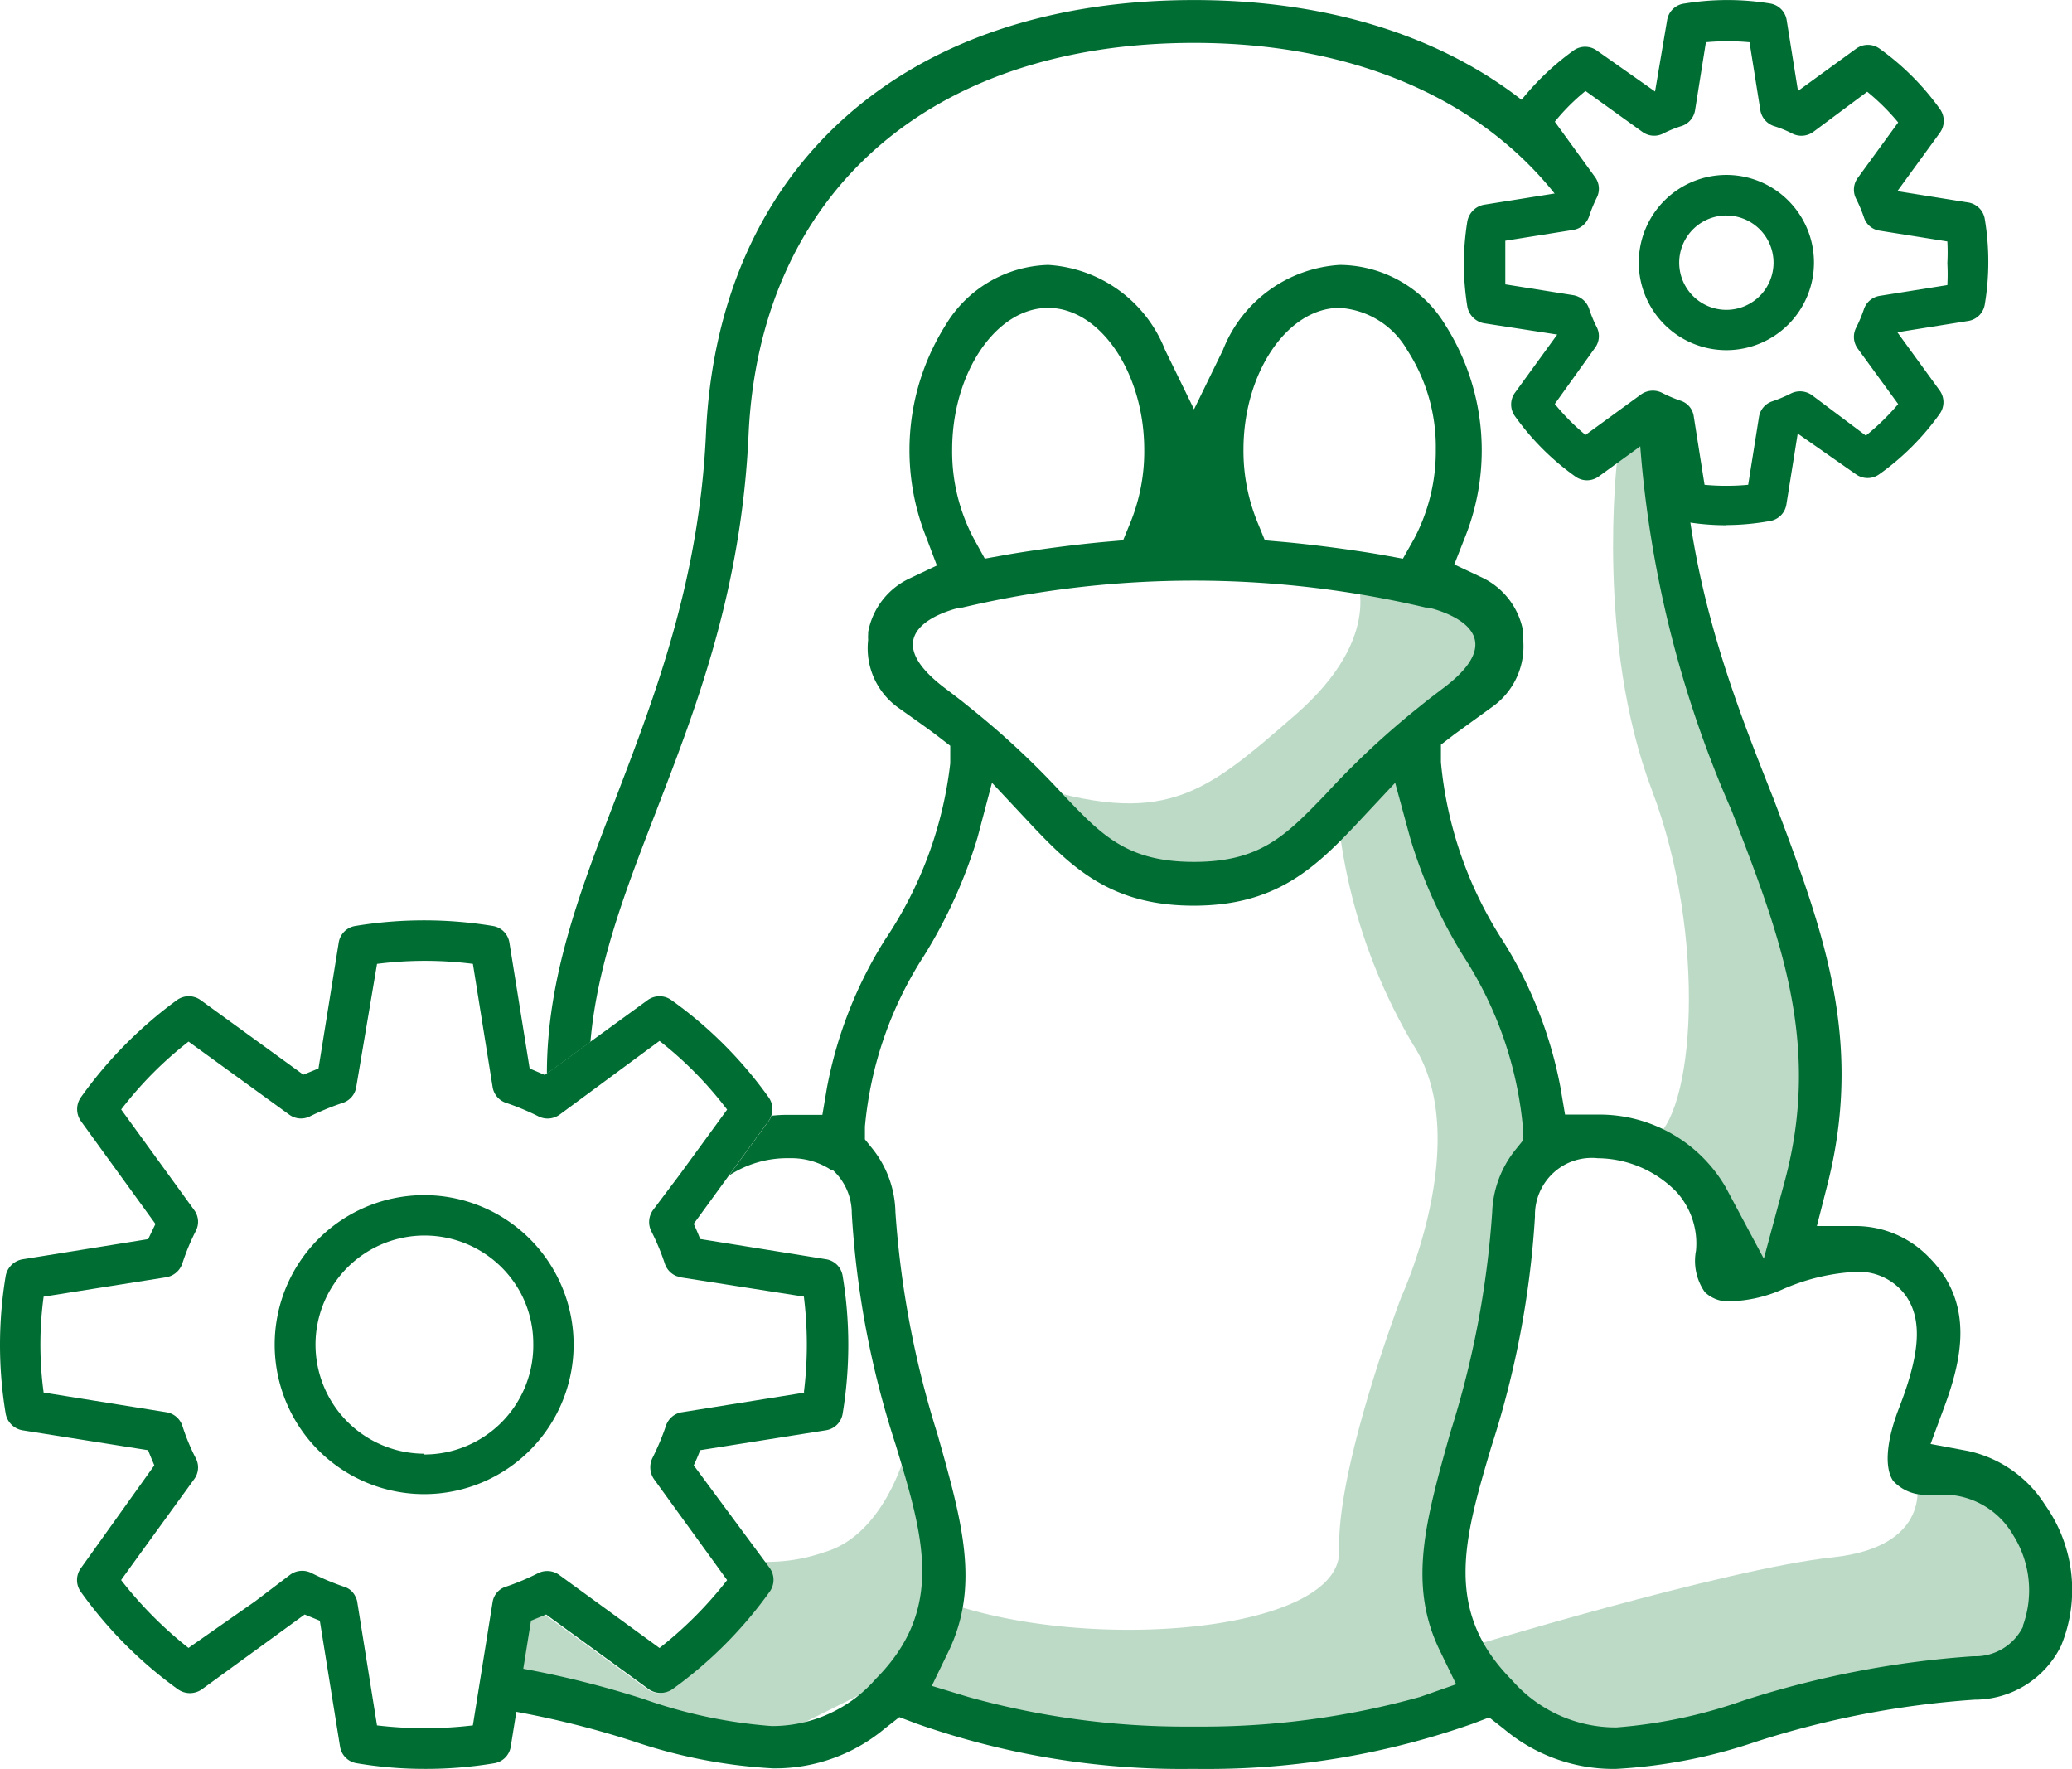 <svg xmlns="http://www.w3.org/2000/svg" width="123" height="104.99" viewBox="0 0 123 104.99"><defs><style>.a{fill:#bddac7;}.b{fill:#006d33;}</style></defs><g transform="translate(0)"><path class="a" d="M1458.055,3351.44h0l-8.856-1.408-6.395-1.46.641-3.991.9-.367,6.107,4.428a1.231,1.231,0,0,0,1.407,0,25.07,25.07,0,0,0,5.771-5.787,1.2,1.2,0,0,0,0-1.407l-.273-.375.189,0a10.258,10.258,0,0,0,3.375-.57c3.519-1,4.784-5.755,4.8-5.8l2.653,6.618-2.653,6.3-7.658,3.822Z" transform="translate(-1412 -3248.374)"/><path class="a" d="M81.659,54.72S83.082,59,76.72,59.676s-22.03,5.451-22.03,5.451l3.453,4.556,6.043.671,7.993-1.215,7.434-1.407,6.906-.608,3.037-3.2v-5.9l-4.8-3.309Z" transform="translate(32.045 32.759)"/><path class="a" d="M57.959,21.3s1.918,3.629-3.533,8.377-7.769,6.746-16.146,4.029l1.806,3.1,5.26,2.989,7.162-.655,5.26-4.348,4.988-4.2,3.853-4.716-2.718-3.661Z" transform="translate(22.471 12.751)"/><path class="a" d="M60.568,18.244S59.305,28.955,62.63,37.731s2.526,19.5,0,20.783,2.734,2.622,2.734,2.622l1.695,4.252,2.8,1.2,2.4-6.986.336-6.219-1.6-10.04-4-9.592-2.8-10.1L62.6,15.27Z" transform="translate(35.424 9.142)"/><path class="a" d="M59.734,32.524a33.364,33.364,0,0,0,4.4,12.917c3.629,5.563-.7,14.947-.7,14.947s-3.853,10.1-3.693,15.043-15.3,6.171-23.772,2.926L33.74,83.409l7.274,3.2H54.443l11.7-1.6,1.711-.911-1.806-8.153,3.277-11.478,1.327-11.047L72.364,50.7,68.719,40.453,64.834,30.7,63.379,27.68Z" transform="translate(19.758 16.571)"/><path class="b" d="M1453.072,3407.99c-.263,0-.514,0-.748-.005-.216,0-.465.005-.74.005a47.4,47.4,0,0,1-15.761-2.691l-1.016-.384-.858.671a10.139,10.139,0,0,1-6.5,2.367h-.138a30.835,30.835,0,0,1-8.274-1.6,54.693,54.693,0,0,0-7.038-1.767l.41-2.556a57.5,57.5,0,0,1,7.231,1.813,29.226,29.226,0,0,0,7.591,1.6h.04a8.142,8.142,0,0,0,6.138-2.8c4.131-4.159,2.827-8.462,1.175-13.908a54.548,54.548,0,0,1-2.6-13.7,3.485,3.485,0,0,0-1.111-2.574h-.079a4.323,4.323,0,0,0-2.395-.722l-.113,0h-.13a6.311,6.311,0,0,0-3.463,1.032l2.356-3.237a1.222,1.222,0,0,0,.163-.313,8.729,8.729,0,0,1,.979-.055h2.047l.27-1.6a25.283,25.283,0,0,1,3.446-8.792,23.45,23.45,0,0,0,3.875-10.471v-1.04l-.81-.624c-.481-.363-1.045-.762-1.641-1.185l-.018-.013-.022-.016-.541-.384a4.333,4.333,0,0,1-1.842-4.061,2.286,2.286,0,0,1,0-.335v-.129a4.392,4.392,0,0,1,2.493-3.2l1.588-.752-.666-1.759a13.927,13.927,0,0,1,1.175-12.5,7.334,7.334,0,0,1,6.1-3.581,7.971,7.971,0,0,1,6.94,5.053l1.715,3.516,1.714-3.516a7.969,7.969,0,0,1,6.94-5.053,7.377,7.377,0,0,1,6.273,3.581,13.878,13.878,0,0,1,1.191,12.5l-.667,1.695,1.589.751a4.4,4.4,0,0,1,2.493,3.2v.463a4.39,4.39,0,0,1-1.858,4.061l-2.208,1.6-.81.624v1.04a23.451,23.451,0,0,0,3.637,10.535,25.012,25.012,0,0,1,3.461,8.777l.27,1.6h2.048a8.668,8.668,0,0,1,7.48,4.3l2.272,4.253,1.255-4.652c2.177-8.147-.3-14.551-3.176-21.965a66.266,66.266,0,0,1-5.463-22.27c-.012-.278-.029-.561-.049-.84l.852-.615a8.622,8.622,0,0,0,1.247.528l.783,4.892.011,0,.011,0c.86,6.929,3.113,12.605,5.1,17.614l.068.179c2.869,7.6,5.347,14.166,3.109,22.842l-.6,2.351h2.414a6.055,6.055,0,0,1,4.256,1.87c2.691,2.709,1.952,6.03.874,8.921l-.794,2.142,2.223.416a7.217,7.217,0,0,1,4.574,3.2,8.7,8.7,0,0,1,.952,8.361,5.717,5.717,0,0,1-5.129,3.2,54.231,54.231,0,0,0-13.022,2.509,31.005,31.005,0,0,1-8.29,1.6h-.15a10.089,10.089,0,0,1-6.5-2.383l-.858-.671-1.016.384A47.417,47.417,0,0,1,1453.072,3407.99Zm22.834-36.267a3.351,3.351,0,0,0-2.279.894,3.4,3.4,0,0,0-1.087,2.579,55.16,55.16,0,0,1-2.6,13.7c-1.6,5.416-2.869,9.693,1.239,13.829a8.17,8.17,0,0,0,6.149,2.8h.044a29.39,29.39,0,0,0,7.559-1.6,56.845,56.845,0,0,1,13.595-2.622c.041,0,.086,0,.147,0a3.158,3.158,0,0,0,2.839-1.762l-.016-.032a6.135,6.135,0,0,0-.572-5.4,4.794,4.794,0,0,0-4-2.4H1495.9c-.068.006-.141.009-.216.009a2.568,2.568,0,0,1-1.88-.824c-.537-.779-.407-2.4.349-4.332,1.254-3.229,1.383-5.209.429-6.619a3.449,3.449,0,0,0-2.813-1.463c-.078,0-.157,0-.237.008a12.325,12.325,0,0,0-4.335,1.056,8.249,8.249,0,0,1-2.986.687,2,2,0,0,1-1.588-.543,3.229,3.229,0,0,1-.524-2.462,4.556,4.556,0,0,0-1.16-3.485,6.607,6.607,0,0,0-4.668-2A3.333,3.333,0,0,0,1475.906,3371.722Zm-35.6-22.265h0l-.857,3.245a29.305,29.305,0,0,1-3.176,7.018,22.346,22.346,0,0,0-3.51,10.151v.751l.476.591a6.23,6.23,0,0,1,1.335,3.725,56.661,56.661,0,0,0,2.493,13.173c1.475,5.224,2.541,9,.651,12.917l-.985,2.031,2.16.655a47.965,47.965,0,0,0,12.877,1.762l.479,0h.063l.525,0a47.988,47.988,0,0,0,12.879-1.761l2.144-.752-.984-2.03c-1.887-3.91-.832-7.669.627-12.871l.008-.03A55.514,55.514,0,0,0,1470,3374.94a6.263,6.263,0,0,1,1.35-3.661l.476-.591v-.751a22.369,22.369,0,0,0-3.51-10.151,29.248,29.248,0,0,1-3.176-7.018l-.9-3.309-2.335,2.494c-2.556,2.717-4.888,4.8-9.624,4.8-4.751,0-7.084-2.079-9.64-4.8l-2.335-2.494Zm-1.889-10.393h0l-.334.08c-.837.247-2.269.819-2.453,1.88-.148.852.544,1.843,2.057,2.948l.794.608.635.512a49.388,49.388,0,0,1,5.4,5.052l.008.009c2.284,2.411,3.792,4,7.774,4,3.934,0,5.452-1.571,7.751-3.948l.094-.1a49.264,49.264,0,0,1,5.4-5.052l.635-.511.795-.608c1.48-1.086,2.156-2.064,2.008-2.907-.186-1.065-1.627-1.64-2.469-1.889l-.334-.08h-.127a59.962,59.962,0,0,0-27.5,0h-.127Zm5.225-17.792c-3.091,0-5.7,3.851-5.7,8.409a11,11,0,0,0,1.287,5.292l.651,1.183,1.334-.239c1.756-.3,3.953-.588,5.733-.751l1.144-.1.445-1.087a11.2,11.2,0,0,0,.809-4.3C1449.338,3325.124,1446.727,3321.273,1443.637,3321.273Zm17.293,0c-3.09,0-5.7,3.851-5.7,8.409a11.194,11.194,0,0,0,.825,4.3l.445,1.087,1.143.1c1.75.16,3.947.448,5.733.751l1.318.239.667-1.183a11.123,11.123,0,0,0,1.287-5.292,10.577,10.577,0,0,0-1.7-5.913A4.994,4.994,0,0,0,1460.93,3321.273Zm-47.051,45.443v0c0-5.706,1.979-10.857,4.078-16.311l.05-.133c2.308-6.028,4.924-12.861,5.318-21.562.715-15.856,11.814-25.707,28.967-25.707,8.239,0,15.274,2.3,20.342,6.651-.142.18-.283.367-.42.559l2.91,3.981a7.088,7.088,0,0,0-.512,1.247l-.172.027c-4.529-6.4-12.394-9.923-22.148-9.923-15.66,0-25.792,8.919-26.442,23.277-.427,9.218-3.086,16.111-5.433,22.192l0,.005-.028.072c-1.813,4.678-3.524,9.095-3.926,13.75l-2.58,1.877Z" transform="translate(-1381.419 -3303)"/><path class="b" d="M50.022,55.272a1.183,1.183,0,0,0-.991-.991l-7.466-1.2c-.112-.288-.24-.592-.384-.9l4.444-6.107a1.2,1.2,0,0,0,0-1.407A24.716,24.716,0,0,0,39.855,38.9a1.2,1.2,0,0,0-1.407,0l-6.107,4.444-.9-.384-1.2-7.466a1.183,1.183,0,0,0-.975-.991,25.115,25.115,0,0,0-8.185,0,1.183,1.183,0,0,0-.975.991l-1.2,7.466-.9.368L11.91,38.9a1.2,1.2,0,0,0-1.407,0A25.419,25.419,0,0,0,4.8,44.673a1.231,1.231,0,0,0,0,1.407l4.428,6.107-.432.9-7.466,1.2a1.231,1.231,0,0,0-.991.975A25.243,25.243,0,0,0,0,59.349a24.955,24.955,0,0,0,.336,4.093,1.231,1.231,0,0,0,.991.991l7.466,1.183c.112.3.24.591.368.9L4.8,72.618a1.2,1.2,0,0,0,0,1.407,25.1,25.1,0,0,0,5.771,5.787,1.231,1.231,0,0,0,1.407,0l6.107-4.444.9.368,1.2,7.466a1.183,1.183,0,0,0,.991.991,24.332,24.332,0,0,0,4.077.336,24.667,24.667,0,0,0,4.093-.336,1.183,1.183,0,0,0,.975-.991l1.2-7.466.9-.368L38.512,79.8a1.231,1.231,0,0,0,1.407,0,25.1,25.1,0,0,0,5.771-5.787,1.2,1.2,0,0,0,0-1.407l-4.508-6.091c.144-.3.272-.607.384-.9l7.466-1.183a1.183,1.183,0,0,0,.991-.991A25.019,25.019,0,0,0,50.022,55.272Zm-2.238,6.922-7.29,1.167a1.183,1.183,0,0,0-.959.8A14.8,14.8,0,0,1,38.72,66.1a1.247,1.247,0,0,0,.112,1.247l4.332,5.979a23.34,23.34,0,0,1-4.013,4.029L33.172,73a1.215,1.215,0,0,0-1.2-.1,14.6,14.6,0,0,1-1.934.815,1.135,1.135,0,0,0-.8.943l-1.167,7.29a24.2,24.2,0,0,1-5.691,0l-1.167-7.29a.767.767,0,0,0-.08-.272,1.087,1.087,0,0,0-.719-.671,15.283,15.283,0,0,1-1.934-.815,1.215,1.215,0,0,0-1.247.1l-2.11,1.6-3.933,2.75a23.34,23.34,0,0,1-4-4.029l.576-.8,3.757-5.18a1.167,1.167,0,0,0,.1-1.247,12.645,12.645,0,0,1-.8-1.934,1.2,1.2,0,0,0-.959-.8L2.59,62.194a21.2,21.2,0,0,1,0-5.691l7.274-1.151a1.231,1.231,0,0,0,.959-.815,13.348,13.348,0,0,1,.8-1.934,1.167,1.167,0,0,0-.1-1.247L7.194,45.393a22.253,22.253,0,0,1,4-4.029L17.17,45.7a1.183,1.183,0,0,0,1.231.1,15.732,15.732,0,0,1,1.95-.8,1.183,1.183,0,0,0,.8-.959l1.231-7.29a22.6,22.6,0,0,1,5.691,0l1.167,7.29a1.183,1.183,0,0,0,.8.959,14.977,14.977,0,0,1,1.95.815A1.215,1.215,0,0,0,33.22,45.7l5.148-3.8.783-.576a22.269,22.269,0,0,1,4.013,4.077l-2.8,3.837-1.6,2.126a1.215,1.215,0,0,0-.112,1.231,13.781,13.781,0,0,1,.815,1.95,1.2,1.2,0,0,0,.687.735l.272.08L47.72,56.5a23.117,23.117,0,0,1,0,5.691Z" transform="translate(0 20.456)"/><path class="b" d="M19.073,44.37a8.873,8.873,0,1,0,8.873,8.873A8.873,8.873,0,0,0,19.073,44.37Zm0,15.347A6.475,6.475,0,1,1,24.8,50.173a6.4,6.4,0,0,1,.751,3.021,6.475,6.475,0,0,1-6.475,6.57Z" transform="translate(6.106 26.563)"/><path class="b" d="M70.377,31.172a14.564,14.564,0,0,1-2.462-.208,1.183,1.183,0,0,1-.991-.991l-.671-4.2h0L62.8,28.279a1.183,1.183,0,0,1-1.391,0A15.235,15.235,0,0,1,57.827,24.7a1.183,1.183,0,0,1,0-1.391l2.51-3.453-4.348-.671A1.231,1.231,0,0,1,55,18.191a16.659,16.659,0,0,1-.208-2.526A16.659,16.659,0,0,1,55,13.14a1.231,1.231,0,0,1,.991-.991l4.22-.671L57.716,7.992a1.2,1.2,0,0,1,0-1.407A15.859,15.859,0,0,1,61.3,3a1.183,1.183,0,0,1,1.391,0l3.453,2.43h0L66.86,1.2A1.183,1.183,0,0,1,67.915.206a15.747,15.747,0,0,1,5.052,0,1.183,1.183,0,0,1,.991.991l.671,4.2h0l3.453-2.51a1.183,1.183,0,0,1,1.391,0,15.539,15.539,0,0,1,3.581,3.581,1.2,1.2,0,0,1,0,1.407l-2.526,3.469h0l4.2.671a1.183,1.183,0,0,1,.991.991,15.379,15.379,0,0,1,.208,2.526,15.093,15.093,0,0,1-.208,2.526,1.183,1.183,0,0,1-.991.991l-4.2.671h0l2.51,3.453a1.183,1.183,0,0,1,0,1.391,15.235,15.235,0,0,1-3.581,3.581,1.183,1.183,0,0,1-1.391,0l-3.453-2.414h0l-.671,4.2a1.183,1.183,0,0,1-.975.991,14.883,14.883,0,0,1-2.59.24Zm-1.295-2.4a14.021,14.021,0,0,0,2.59,0l.639-4.013a1.167,1.167,0,0,1,.8-.943,8.44,8.44,0,0,0,1.1-.464,1.215,1.215,0,0,1,1.247.1l3.2,2.4a14.26,14.26,0,0,0,1.918-1.87l-2.4-3.293a1.183,1.183,0,0,1-.1-1.231,8.445,8.445,0,0,0,.464-1.1,1.183,1.183,0,0,1,.943-.8l4.013-.639a11.89,11.89,0,0,0,0-1.295,12.106,12.106,0,0,0,0-1.295l-4.013-.639a1.151,1.151,0,0,1-.943-.8,8.442,8.442,0,0,0-.464-1.1,1.183,1.183,0,0,1,.1-1.231l2.4-3.293a13.2,13.2,0,0,0-1.838-1.822l-3.2,2.382a1.2,1.2,0,0,1-1.247.1,6.634,6.634,0,0,0-1.1-.448,1.2,1.2,0,0,1-.8-.959l-.639-4.013a14.02,14.02,0,0,0-2.59,0l-.639,4.013a1.183,1.183,0,0,1-.8.959,6.635,6.635,0,0,0-1.1.448,1.183,1.183,0,0,1-1.231-.1L62.016,5.4a12.277,12.277,0,0,0-1.822,1.822L62.575,10.5a1.167,1.167,0,0,1,.1,1.247,8.378,8.378,0,0,0-.448,1.1,1.2,1.2,0,0,1-.959.8l-4.013.639v2.59l4.013.639a1.2,1.2,0,0,1,.959.8,7.369,7.369,0,0,0,.448,1.087,1.167,1.167,0,0,1-.1,1.247l-2.382,3.325a13.2,13.2,0,0,0,1.822,1.838l3.293-2.4a1.215,1.215,0,0,1,1.247-.1,8.232,8.232,0,0,0,1.087.464,1.135,1.135,0,0,1,.8.943ZM84.573,17.983Z" transform="translate(32.105 0.001)"/><path class="b" d="M66.486,16.891a5.2,5.2,0,1,1,5.2-5.2A5.2,5.2,0,0,1,66.486,16.891Zm0-7.993a2.8,2.8,0,1,0,2.8,2.8A2.8,2.8,0,0,0,66.486,8.9Z" transform="translate(35.997 3.891)"/></g></svg>
